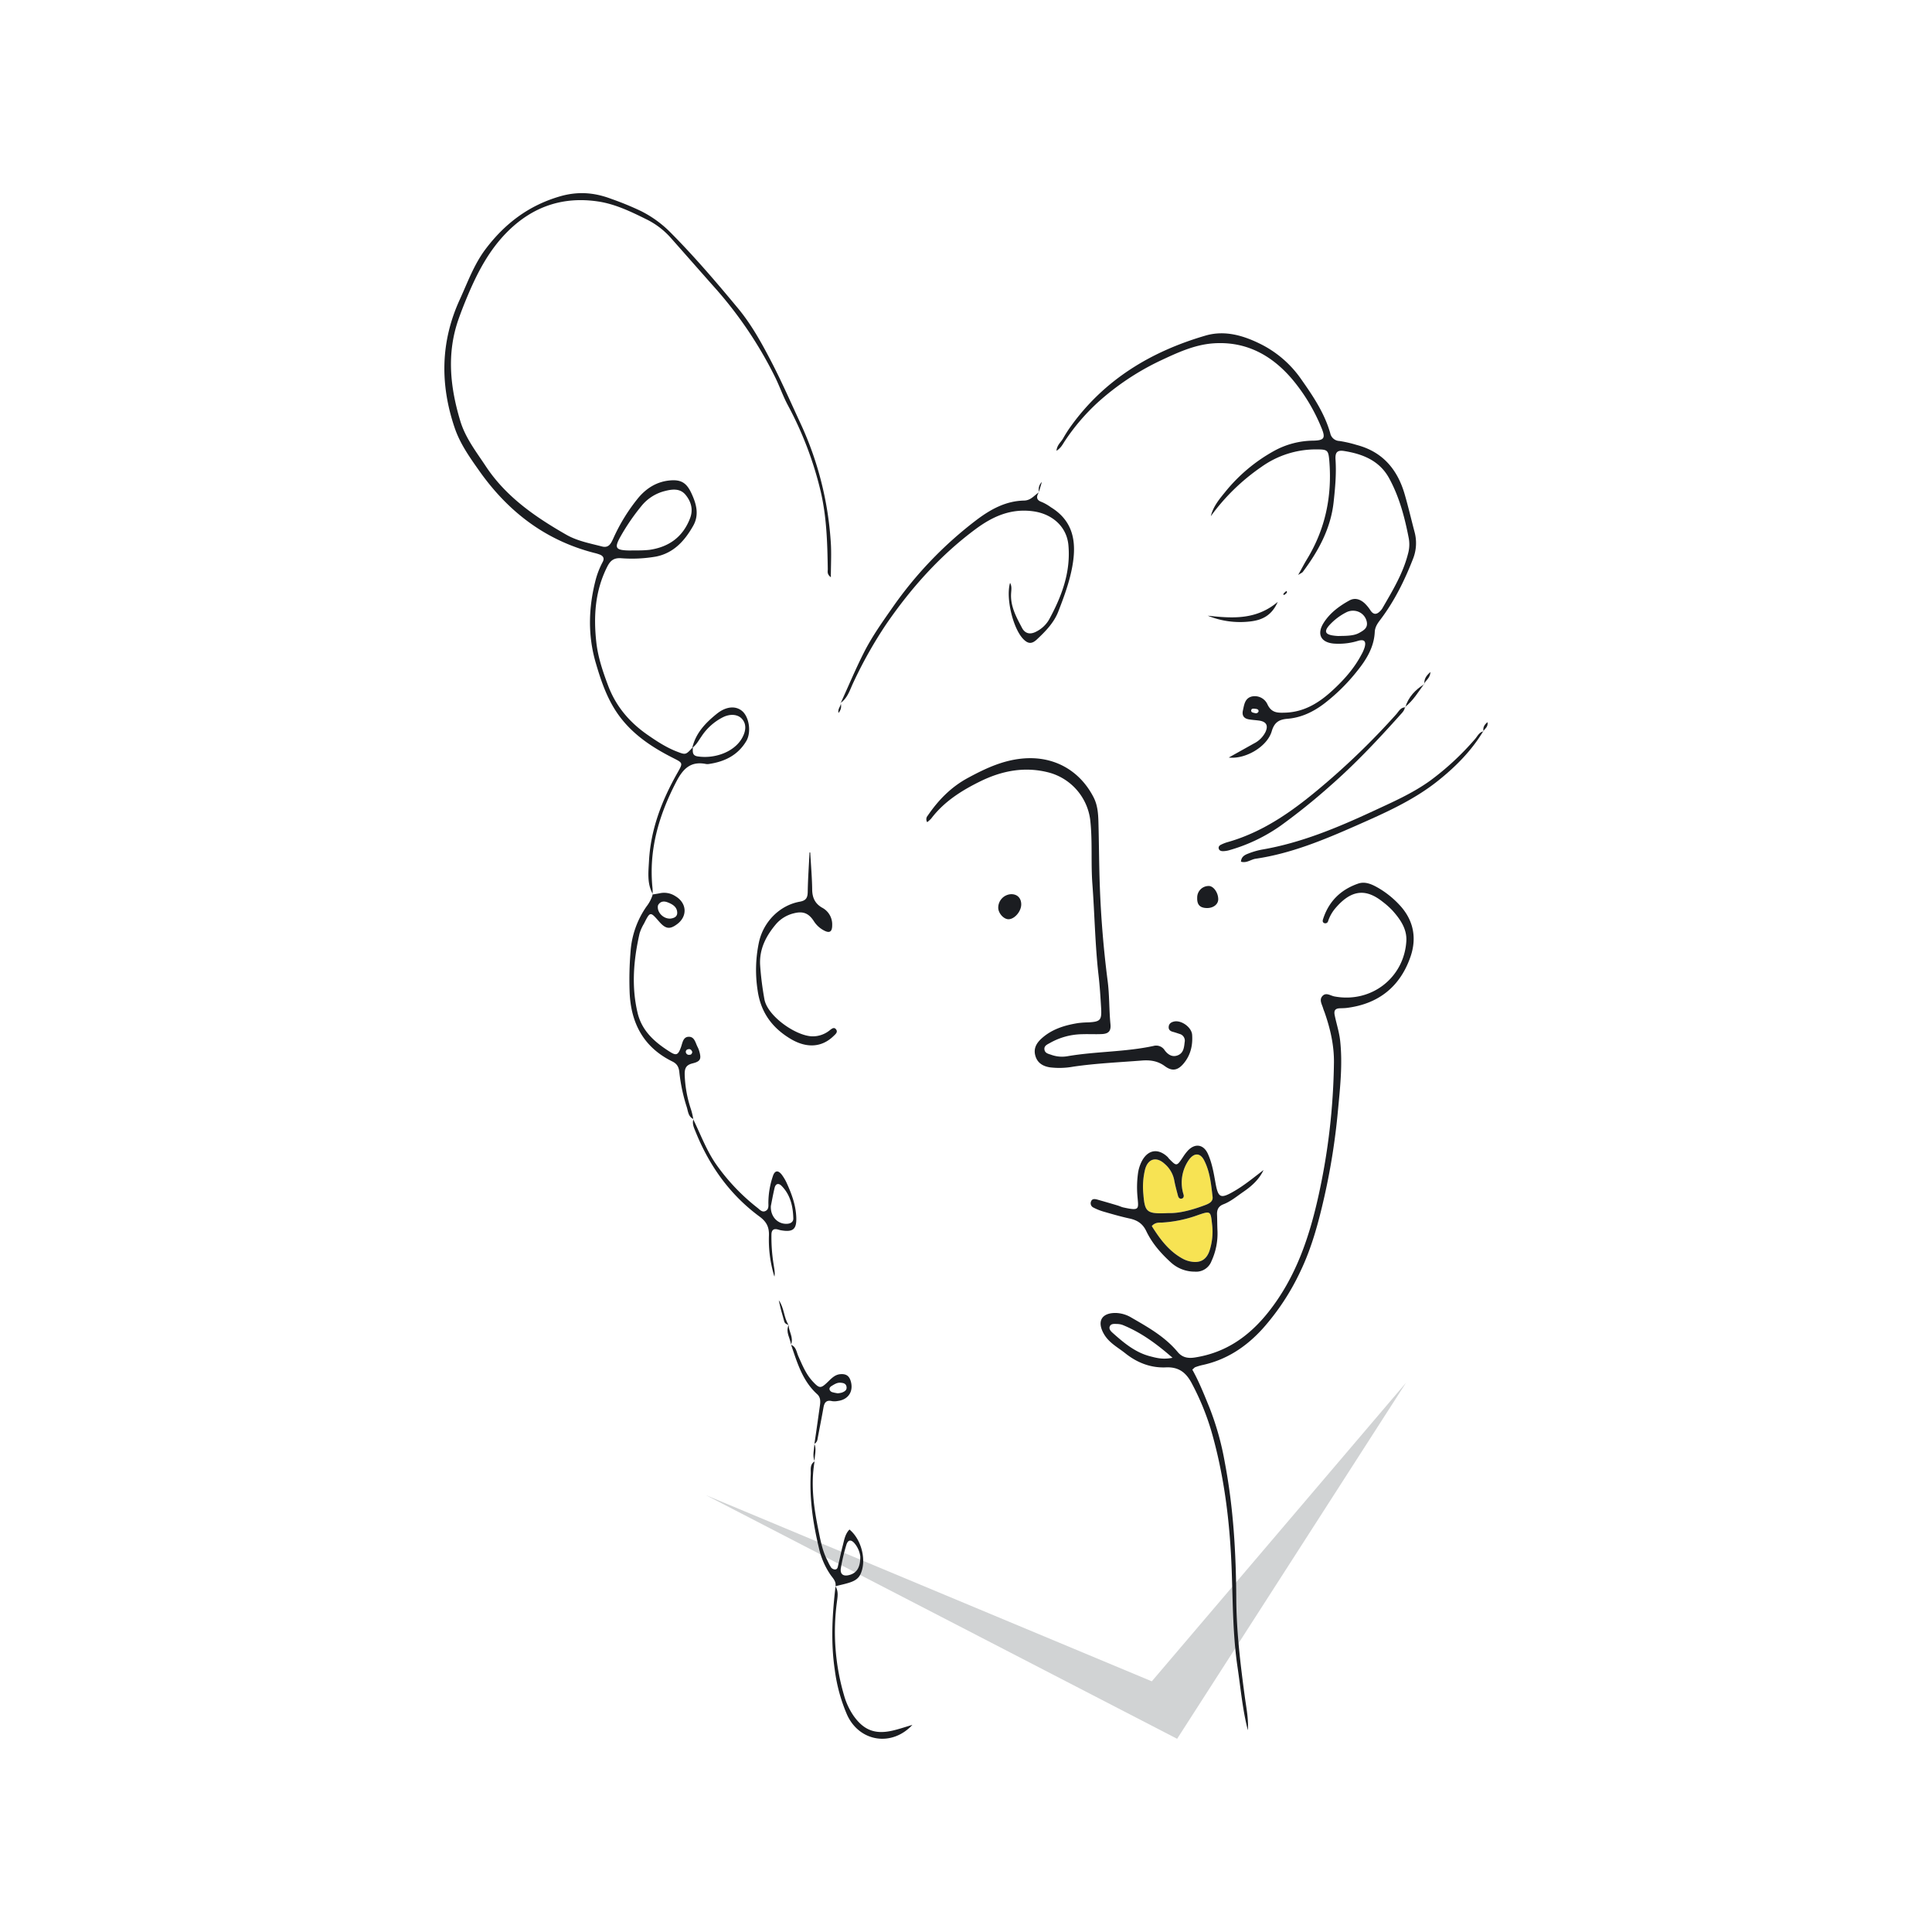 <?xml version="1.0"?>
<svg id="b3814a73-d181-4341-8f89-ca5151a38ad2" data-name="Layer 1" xmlns="http://www.w3.org/2000/svg" viewBox="0 0 1000 1000" width="1000" height="1000"><title>Artboard 74</title><path d="M604.66,627.89c5.72.21,12.57-1.65,19.29-4.2,2-.77,4-1.81,3.69-4.23-.76-6.48-1.35-13.07-4.44-19-2-3.77-5-3.83-7.65-.36a20.52,20.52,0,0,0-3,18c.36,1,.21,2.17-1.12,2.35-.87.12-1.47-.63-1.68-1.46-.72-2.76-1.5-5.52-2-8.33a14.81,14.81,0,0,0-4.93-8.26c-4.24-3.92-8.63-2.72-10.12,2.88a38,38,0,0,0-.89,12.8C592.56,627.55,593.55,628.4,604.66,627.89Zm-8.49,6.71c4.27,6.79,9,13.24,16.44,17.13a14.07,14.07,0,0,0,4,1.29c4.75.81,7.87-1.07,9.43-5.6a31.68,31.68,0,0,0,1.32-13.86c-.71-6.71-.76-6.89-7.31-4.63a65.21,65.21,0,0,1-18.41,3.86C599.92,632.87,598,632.55,596.17,634.6Z" style="fill:#f7e353"></path><polygon points="365.29 773.85 596.17 870.25 727.75 715.7 609.28 900 365.29 773.85" style="fill:#d1d3d4"></polygon><path d="M358.34,387.05c1.76-7.61,6.82-12.87,12.59-17.53,4.89-4,10-4.35,13.36-1.35,3.53,3.2,4.64,10.92,2,15.39-4.28,7.21-11,10.59-19,11.82a5.59,5.59,0,0,1-1.82.07c-7.9-1.6-11.88,2.35-15.41,9.14-9.08,17.45-14.4,35.5-12.3,55.34a28.41,28.41,0,0,1,0,3.06l.17-.15c-3.14-5.52-2.3-11.54-2-17.41.94-16.51,6.78-31.45,14.85-45.65,2.83-5,2.72-4.86-2.69-7.61-11.4-5.79-21.85-12.87-29.08-23.77-5.14-7.75-8.08-16.51-10.66-25.35-4.18-14.32-3.74-28.7,0-43.06a42.88,42.88,0,0,1,3.6-9.11c1-1.84.32-3.15-1.57-3.86a21.76,21.76,0,0,0-2.34-.72c-25.49-6.42-45-21.35-60-42.63-4.95-7-9.92-14-12.72-22.27C227.7,198.9,228,176.79,238,155c4.07-8.92,7.4-18.23,13.39-26.15,9.88-13.06,22.13-22.41,38.19-27.14,9.46-2.79,18-2.11,26.79,1.22a152.75,152.75,0,0,1,15.29,6.26,57.85,57.85,0,0,1,14.88,10.63c12.58,12.6,24.14,26.12,35.49,39.81,7.08,8.55,12.4,18.29,17.47,28.08,5.44,10.52,10.18,21.42,15.18,32.17a172.06,172.06,0,0,1,15.3,60.34c.44,5.87.07,11.8.07,18.56-2.16-1.62-1.58-3.06-1.6-4.24-.19-13.52-.58-27-3.69-40.28a183.52,183.52,0,0,0-17-44.58c-2.61-4.89-4.37-10.15-6.86-15.07a209,209,0,0,0-30-44.66c-8-9-15.95-18.08-23.94-27.1a41.06,41.06,0,0,0-12.65-9.47c-7.85-3.88-15.86-7.74-24.57-9.07-18.13-2.76-33.84,2.48-46.94,15.49-9.47,9.41-15.54,20.94-20.66,33.07-1.75,4.15-3.41,8.34-4.89,12.58-6.12,17.59-4.24,35.08,1,52.45,2.64,8.78,8.26,15.95,13.21,23.44,10.44,15.8,25.53,26.19,41.59,35.39,5.76,3.3,12.22,4.48,18.53,6.12,3.39.88,4.55-1.31,5.79-4a93.68,93.68,0,0,1,13.16-21.33c4.26-5,9.58-8.25,16.23-8.85,5.8-.52,8.6,1.27,11.08,6.56,2.63,5.59,4.18,11.3.91,17-4.36,7.67-10,14-19.19,15.85a72.92,72.92,0,0,1-18.3.84c-3.68-.19-5.45,1.38-7,4.5-6.23,12.37-7.09,25.43-5.62,38.89.85,7.81,3.34,15.14,6.08,22.44,4,10.73,11,19,20.3,25.49,4.87,3.39,9.82,6.64,15.39,8.79,4.52,1.74,4.52,1.75,8.21-2.28,0,2-.56,4.27,2.4,4.74,8.7,1.38,18.84-2.14,23-9.34,2.3-4,2.34-7.63-.08-10.18-2.1-2.23-5.91-2.62-9.65-.78a28.86,28.86,0,0,0-11.27,10.07C361.53,383.4,360.4,385.59,358.34,387.05ZM330.09,284.9a57.81,57.81,0,0,0,6-.29c10.1-1.44,17.37-6.64,21.09-16.38,1.72-4.48.54-8.58-2.3-12.07s-6.89-3-10.76-2A22.63,22.63,0,0,0,331.93,262a110.05,110.05,0,0,0-10.72,15.66c-3.31,5.85-2.62,7.05,3.86,7.26C326.5,284.94,327.93,284.9,330.09,284.9Z" style="fill:#1b1d21"></path><path d="M626.72,267.17c1.19-4.93,4.31-8.71,7.34-12.41a85.76,85.76,0,0,1,25.68-21.52,42.9,42.9,0,0,1,19.94-5.16c5.87-.12,6.49-1.38,4.3-6.66a94.9,94.9,0,0,0-14.36-24.2c-10.67-13-24.25-20.69-41.5-19.51-9.9.68-18.91,4.92-27.79,9.09a134,134,0,0,0-32,21.39,108.23,108.23,0,0,0-17.12,20c-1.13,1.67-1.93,3.59-4.38,5.14.26-3,2.33-4.48,3.41-6.37a67.64,67.64,0,0,1,3.94-6.2c17.46-24.33,41.61-38.82,69.76-47.05,9.83-2.87,19.37-.18,28.4,4.3a55.92,55.92,0,0,1,21.13,18.24c6.12,8.7,12.1,17.54,15.07,28a5,5,0,0,0,4.73,4,63.47,63.47,0,0,1,8.93,2.05c13.4,3.5,21.09,12.6,24.84,25.47,1.89,6.48,3.41,13.07,5.14,19.6a22,22,0,0,1-.8,13.87c-4.39,11.29-9.73,22.09-17.1,31.76-1.4,1.84-2.59,3.72-2.7,6.06-.38,8-4.41,14.46-9.19,20.36a97.65,97.65,0,0,1-17,16.77c-5.64,4.27-11.85,7.27-19,7.85-4.25.35-6.77,1.74-8.14,6.45-2.34,8-13.61,14.6-22.24,13.61l13-7.27a13.29,13.29,0,0,0,6-5.95c1.58-3.43.38-5.41-3.41-5.92-1.81-.25-3.65-.32-5.44-.67-2.44-.49-3.38-2.08-2.84-4.52.67-3,1-6.37,4.63-7.26a7.2,7.2,0,0,1,8.13,4.16c2.12,4.41,5.31,4.31,9.11,4.2,9.8-.29,17.51-5.07,24.41-11.42,5.89-5.41,11.22-11.33,15-18.49a19.65,19.65,0,0,0,1.73-3.9c.88-3.15-.19-4.29-3.39-3.37a34,34,0,0,1-12.69,1.42c-6.65-.63-8.75-5-5.15-10.69,3.24-5.13,8-8.66,13.26-11.58,2.88-1.61,5.58-.71,7.88,1.33a19.89,19.89,0,0,1,3.11,3.77c1.55,2.31,3.17,2.26,5,.38a7.84,7.84,0,0,0,1.15-1.43c5.18-9,10.66-17.93,13.27-28.2a17.89,17.89,0,0,0,.44-7.89c-2.1-10.89-4.88-21.59-10.25-31.36-5-9.07-13.69-12.48-23.25-14-3.61-.57-4.69.73-4.44,4.5.49,7.41-.2,14.74-1,22.07-1.53,13.69-7.88,25.24-15.93,36-.31.42-.91.62-2.42,1.59,1.9-3.4,3.16-5.84,4.59-8.19,9.48-15.57,13-32.51,11.56-50.6-.47-5.88-.88-6.18-6.58-6.2a48.49,48.49,0,0,0-28.67,9.12A107.55,107.55,0,0,0,626.72,267.17Zm66.38,62c5.82,0,8.39-.42,10.63-1.7s4.31-2.5,3.72-5.59a7.16,7.16,0,0,0-6.29-5.73,7.6,7.6,0,0,0-4.15.7,30.67,30.67,0,0,0-9.16,7c-2.39,2.84-1.93,4.32,1.55,5A25.53,25.53,0,0,0,693.1,329.21Zm-41.65,39c0-1.06-.84-1.19-1.61-1.29s-1.93-.26-2.16.54c-.39,1.34.92,1.46,1.83,1.67A1.47,1.47,0,0,0,651.45,368.19Z" style="fill:#1b1d21"></path><path d="M617.14,708.91c3.5,6.24,6.18,13.05,8.94,19.81a147.66,147.66,0,0,1,7.9,28.33c4.43,23.22,5.78,46.7,5.91,70.28.09,17,2.12,33.89,4.4,50.73.78,5.8,2,11.59,1.6,17.51-2.78-10.73-3.72-21.75-5.34-32.65-2.44-16.45-2.41-33-3-49.61-.86-24.64-3.75-49-10.6-72.72a132.38,132.38,0,0,0-10-24.4c-2.89-5.56-6.62-8.75-13.45-8.44-7.73.36-14.83-2.33-21-7.25-4.09-3.28-8.83-5.56-11.49-10.71-3.23-6.25-.48-10.29,6.56-10.2a16.6,16.6,0,0,1,8.1,2.44c8.68,5,17.39,9.92,23.92,17.79,2.4,2.88,5.39,3.35,8.82,2.82,16-2.46,28.11-10.94,38.07-23.47,14.29-18,21.28-38.89,26.11-60.88a338.69,338.69,0,0,0,7.86-68.19c.11-9-1.86-17.46-4.74-25.82-.27-.78-.61-1.53-.84-2.31-.59-2.1-2.17-4.37-.44-6.36,1.88-2.16,4.15-.26,6.26.14,19.06,3.58,36.08-9.65,37.23-28.63.38-6.28-3.13-11.31-7.15-15.81a41.28,41.28,0,0,0-5-4.47c-8.19-6.55-15.9-7.11-24.79,3.51a20.3,20.3,0,0,0-3.55,6.4,1.49,1.49,0,0,1-1.91,1.08c-1-.33-1-1.18-.73-2,2.92-9.27,9.19-15.38,18.19-18.48,3.91-1.35,7.65.61,11,2.58A47.79,47.79,0,0,1,724,468c7.56,7.82,9.52,17.26,6.05,27.26-5.38,15.51-16.58,24.37-32.92,26.43-1.21.15-2.44.15-3.66.2-2.4.09-3.13,1.19-2.63,3.6.89,4.4,2.33,8.67,2.82,13.18,1.32,12.12,0,24.13-1.14,36.15a345.12,345.12,0,0,1-7.09,44.84c-3,13.21-6.51,26.28-12.38,38.47a122.94,122.94,0,0,1-19.51,29.6c-8.59,9.46-18.8,16.21-31.45,18.88a29,29,0,0,0-3.51,1.08C618.27,707.83,618,708.19,617.14,708.91Zm-10.24-6.13c-8.6-7.52-16.59-13.25-25.88-17a9,9,0,0,0-3-.49c-1.21-.06-2.7-.17-3.39.86-1,1.49.26,2.84,1.24,3.71C581.64,695,587.54,700,595.26,702,598.5,702.84,601.82,703.81,606.9,702.78Z" style="fill:#1b1d21"></path><path d="M479.92,425.56a2.78,2.78,0,0,1,.28-3.4c5.46-8,12-14.73,20.67-19.45,9.06-4.91,18.14-9.19,28.57-10.11,16.65-1.46,29.8,6.68,36.68,20.25,2,4,2.3,8.26,2.42,12.54.32,11.26.31,22.52.74,33.78q.91,24.22,4,48.3c1,7.53.75,15.12,1.49,22.66.34,3.48-.93,4.93-4.4,5.1s-6.94-.05-10.4.08a34.71,34.71,0,0,0-16.37,4.45c-1.37.79-3.28,1.45-3,3.46s2.16,2.25,3.68,2.8a16.47,16.47,0,0,0,8.46.64c14.69-2.49,29.71-2.13,44.31-5.28a5.21,5.21,0,0,1,5.81,2.27c1.69,2.26,4,3.76,6.9,2.52s3.11-4.09,3.42-6.75a3.6,3.6,0,0,0-2.64-4.26c-1.17-.38-2.32-.79-3.5-1.1s-2.24-1-2.13-2.53c.11-1.7,1.3-2.47,2.8-2.79,3.79-.82,9.09,3,9.34,6.9.33,5-.59,9.74-3.7,13.93s-6.2,5.38-10.35,2.32c-3.83-2.84-7.8-3.29-12.1-2.95-11.79.93-23.61,1.44-35.32,3.15a40.14,40.14,0,0,1-12.18.36c-3.7-.59-6.55-2.34-7.56-6.2-.93-3.6.62-6.32,3.22-8.69,5.37-4.88,11.95-6.87,18.86-8a47.75,47.75,0,0,1,5.49-.38c6.12-.35,6.89-1.12,6.53-7.4-.33-5.72-.7-11.45-1.35-17.14-1.79-15.68-2-31.45-3.18-47.17-.81-11,.12-22.07-1.11-33.07a29.21,29.21,0,0,0-21-24.43c-12.73-3.44-24.73-1.08-36.18,4.59-9.55,4.72-18.53,10.4-25.13,19.12A17.66,17.66,0,0,1,479.92,425.56Z" style="fill:#1b1d21"></path><path d="M654,605.62c-2.3,4.93-6.2,8.37-10.49,11.3-3.35,2.3-6.52,5-10.35,6.45-2.5,1-3.31,2.77-3.22,5.27.11,2.86.09,5.72.23,8.58a34,34,0,0,1-3.09,15.48,8.47,8.47,0,0,1-8.67,5.5,18.22,18.22,0,0,1-12.27-4.68c-5.18-4.7-9.79-9.93-12.81-16.25-1.9-4-4.74-5.74-8.8-6.6-4.58-1-9.07-2.31-13.57-3.61A28.6,28.6,0,0,1,565.9,625a2.42,2.42,0,0,1-1.17-3.14c.56-1.5,1.92-1.29,3.1-1,3.53,1,7,2,10.55,3.07,1,.28,1.9.75,2.89,1,9.06,2,8,.89,7.43-6.2a53.44,53.44,0,0,1,.27-11,19.64,19.64,0,0,1,1.9-6.44c3.11-6.17,8.42-7.16,13.4-2.53.3.27.5.64.78.93,4,4.09,4,4.08,7.33-.91a24,24,0,0,1,2.61-3.39c3.72-3.77,8-3,10.19,1.79s3.07,10.14,4,15.37c1.36,7.4,2.63,8,9.18,4.25C644,613.61,648.89,609.51,654,605.62Zm-49.35,22.27c5.72.21,12.57-1.65,19.29-4.2,2-.77,4-1.81,3.69-4.23-.76-6.48-1.35-13.07-4.44-19-2-3.77-5-3.83-7.65-.36a20.52,20.52,0,0,0-3,18c.36,1,.21,2.17-1.12,2.35-.87.12-1.47-.63-1.68-1.46-.72-2.76-1.5-5.52-2-8.33a14.81,14.81,0,0,0-4.93-8.26c-4.24-3.92-8.63-2.72-10.12,2.88a38,38,0,0,0-.89,12.8C592.56,627.55,593.55,628.4,604.66,627.89Zm-8.49,6.71c4.27,6.79,9,13.24,16.44,17.13a14.07,14.07,0,0,0,4,1.29c4.75.81,7.87-1.07,9.43-5.6a31.68,31.68,0,0,0,1.32-13.86c-.71-6.71-.76-6.89-7.31-4.63a65.21,65.21,0,0,1-18.41,3.86C599.92,632.87,598,632.55,596.17,634.6Z" style="fill:#1b1d21"></path><path d="M537.8,254.63c-1.34,2.23-1.71,4.14,1.42,5.21a24.67,24.67,0,0,1,4.74,2.73c11.83,7.26,13.3,18.29,11.08,30.56-1.46,8.08-4.31,15.81-7.27,23.42-2.25,5.78-6.64,10.28-11.13,14.47-2.64,2.46-4.57,2.18-6.89-.14-5.42-5.43-9.25-21.38-6.94-29.19,1,1.79.65,3.65.54,5.38-.44,6.73,2.68,12.31,5.63,17.9,1.58,3,4.21,3.6,7.28,2a15.9,15.9,0,0,0,6.68-6.18c6.55-12,11.32-24.54,10.07-38.58-.86-9.71-8.45-16.19-18.12-17.55-11.68-1.63-21.07,2.64-30,9.26-18.22,13.54-33.12,30.21-46,48.88a225,225,0,0,0-17.16,30.4c-1.82,3.8-2.94,8.1-6.71,10.69l.07.11c4-8.71,7.67-17.56,12-26.11,4.22-8.37,9.66-16,15.06-23.71a201.68,201.68,0,0,1,43-44.83c7.46-5.67,15.37-10.07,24.93-10.26,3.56-.08,5.25-2.74,7.74-4.31Z" style="fill:#1b1d21"></path><path d="M337.7,463c1.4-.24,2.81-.43,4.2-.73a10.56,10.56,0,0,1,7.62,1.55c6,3.51,6.46,10.34,1.06,14.44-3.84,2.91-6,2.64-9.34-1.16-4.69-5.39-4.7-5.4-7.93,1a23,23,0,0,0-2.26,5c-3.11,13.68-4.32,27.47-1,41.29,2.28,9.44,9.12,15.28,16.85,20.12,3.27,2.06,4.15,1.42,5.59-2.55.81-2.26,1.08-5.38,4.15-5.33,2.9.05,3.33,3.2,4.44,5.3a12.21,12.21,0,0,1,.89,2.29c1.1,3.84.62,5.17-3.46,6.17-3.27.8-4.14,2.4-4.12,5.56a62.23,62.23,0,0,0,3,17.48,35,35,0,0,1,1.47,5.93l.11-.13c-2.7-1.14-2.8-3.9-3.47-6.11a90.16,90.16,0,0,1-3.85-17.92c-.24-2.7-1.07-4.52-3.62-5.77-14.86-7.3-21.52-19.77-22.14-36a176.07,176.07,0,0,1,.48-20.8,46.33,46.33,0,0,1,8.22-23.38,19.12,19.12,0,0,0,3.32-6.47Zm9.23,12.47c1.74-.19,3.64-.84,3.6-3.06-.07-3.06-2.52-4.42-5-5.38-1.78-.68-3.59-.6-4.79,1.26a2.27,2.27,0,0,0-.26,1.13C340.38,472.57,343.55,475.62,346.93,475.46Zm11.39,69c-.4-1-1-1.7-2.19-1.37a1.33,1.33,0,0,0-1.1,1.73,1.61,1.61,0,0,0,1.81,1.13C357.77,546,358.19,545.38,358.32,544.49Z" style="fill:#1b1d21"></path><path d="M419.38,441.25c.34,6.31.91,12.62,1,18.94,0,4.31,1.39,7.47,5.16,9.63a9.77,9.77,0,0,1,5.2,9.08c0,3.33-1.3,4.24-4.13,2.77a13.76,13.76,0,0,1-5.36-4.87c-2.68-4.16-5.63-5.29-10.34-4.08a17.64,17.64,0,0,0-9.28,5.64c-5.13,6.09-8.67,12.89-8.19,21.18a158.77,158.77,0,0,0,2.21,17.6c1.47,8.65,16.07,19,24.75,19.27a14,14,0,0,0,9.06-3.13c.92-.7,2.14-1.84,3.18-.61,1.27,1.5-.18,2.6-1.18,3.57-6.16,6-14.08,6.44-22.48,1.34-9.39-5.7-15.2-13.6-16.82-24.87a69,69,0,0,1,.67-25c2.28-10.51,10.66-19.13,21.15-21,3-.55,4-1.78,4.09-4.82.11-6.9.6-13.79.94-20.69Z" style="fill:#1b1d21"></path><path d="M767.75,378.43c-6.07,10.13-14.24,18.35-23.38,25.65-12.75,10.19-27.55,16.7-42.29,23.21-16.82,7.42-33.79,14.49-52.16,17.19-2.49.37-4.71,2.42-7.61,1.52.22-2.79,2.23-3.6,4.05-4.29a37.74,37.74,0,0,1,7.06-2c20.1-3.48,38.73-11.27,57.09-19.78,10.17-4.72,20.46-9.2,29.67-15.81a141.73,141.73,0,0,0,23.28-21.58c1.31-1.49,2.12-3.58,4.41-4Z" style="fill:#1b1d21"></path><path d="M358.82,579.37c3.94,8.06,7,16.56,12.3,23.92a105.89,105.89,0,0,0,21.1,22c1.23,1,2.46,2.49,4.28,1.36,1.42-.88,1.24-2.5,1.21-3.9A43.76,43.76,0,0,1,400,608.89c.95-3.06,2.69-3.39,4.64-.88a23.8,23.8,0,0,1,2.76,4.77c2.46,5.41,4.45,11,4.74,17,.32,6.55-1.64,8.11-8,7-.6-.11-1.17-.33-1.77-.46-2.12-.47-3,.52-3.07,2.57a89.77,89.77,0,0,0,1.17,15.88c.28,2,.79,4,.36,6A64.58,64.58,0,0,1,398,639.39c.15-4.45-1.43-7.16-4.87-9.7-15.36-11.32-26-26.29-33.11-43.93-.83-2.07-1.87-4.13-1.1-6.5ZM399,624.22c-.32,5.74,3.93,9.76,8.87,9.17,1.61-.19,2.79-1.11,2.75-2.75-.17-6.26-1.5-12.2-6.08-16.84-1.44-1.45-3-1.34-3.6,1C400.14,618.14,399.53,621.56,399,624.22Z" style="fill:#1b1d21"></path><path d="M727.2,366c-.22,1.74-1.43,2.9-2.51,4.1-11.44,12.77-23.15,25.24-36.07,36.56a324.59,324.59,0,0,1-25.7,20.68A87.84,87.84,0,0,1,636,440.14a12.7,12.7,0,0,1-3,.42c-1.08,0-2.07-.37-2.23-1.58-.11-.88.57-1.48,1.35-1.83A21.4,21.4,0,0,1,635,436c20.39-5.67,36.68-18.12,52.38-31.64a383.05,383.05,0,0,0,35.33-34.69c1.29-1.45,2.22-3.55,4.67-3.54Z" style="fill:#1b1d21"></path><path d="M421.64,756.35c-2.15,12.33-.34,24.43,2.14,36.48,1,5,2,10,4.36,14.63.56,1.09,1,2.23,1.68,3.26a2.73,2.73,0,0,0,2.4,1.64c1.35-.07,1.39-1.3,1.62-2.23.82-3.37,1.49-6.78,2.37-10.14.76-2.91,1.19-6,3.48-8.31,6.49,5.39,9,16.57,5.54,23.41-1.12,2.2-3.11,3.23-5.22,3.95-2.49.84-5.09,1.34-7.65,2l.08.07c.48-2.56-1.32-4.19-2.58-6a39.68,39.68,0,0,1-6-13.92c-3-12.55-4.91-25.2-4.22-38.13.12-2.3-.61-5,2-6.65Zm23.65,49.29a13.17,13.17,0,0,0-2.83-6.63c-1.86-2.3-3.54-2.16-4.39.61a96.77,96.77,0,0,0-2.82,11.91c-.56,3.22,1.14,4.53,4.29,3.71C443.37,814.26,445.33,811.42,445.29,805.64Z" style="fill:#1b1d21"></path><path d="M421.54,747.36c1-6.68,1.93-13.36,2.87-20,.29-2.07.29-4.16-1.42-5.71-7.66-6.91-10.39-16.43-13.56-25.72l-.07.11c2.73,1,2.9,3.75,3.85,5.91,2.08,4.67,4,9.42,7.57,13.21,3.38,3.61,4.09,3.59,7.71.1,1.91-1.84,3.72-3.83,6.64-4,2.51-.16,4.23.64,5.1,3.28,1.78,5.35-.94,9.89-6.58,10.6a8.6,8.6,0,0,1-3,.08c-3-.72-4,.81-4.44,3.43-.95,5.43-2.06,10.83-3.06,16.25a3.25,3.25,0,0,1-1.63,2.43Zm12-26.19a10.68,10.68,0,0,0,2.26-.38c1.31-.52,2.66-1.2,2.36-3s-1.78-2-3.19-2.1c-1.67-.11-3.06.79-4.42,1.62-.7.41-1.37,1-1.18,1.9a2.14,2.14,0,0,0,1.73,1.45C431.83,720.89,432.62,721,433.51,721.17Z" style="fill:#1b1d21"></path><path d="M432.36,821c1.63,2.42,1.25,5,.89,7.7a116.53,116.53,0,0,0,3.58,48.63,35.76,35.76,0,0,0,4.84,10.56c5.26,7.56,11.13,9.93,20.14,7.91,3.28-.73,6.48-1.85,10.45-3-10.8,11.56-27.48,8.67-33.79-5.18a86,86,0,0,1-6.35-23c-2.19-14.52-1.36-29,.35-43.5Z" style="fill:#1b1d21"></path><path d="M522.17,475.79c-2.38.14-5.16-2.68-5.47-5.55a7,7,0,0,1,6.46-7.4c3.25-.15,5.38,1.88,5.43,5.17C528.65,471.58,525.32,475.61,522.17,475.79Z" style="fill:#1b1d21"></path><path d="M624.53,470c-3.5-.12-5-1.74-4.86-5.41a5.94,5.94,0,0,1,6.16-6c2.39.14,4.74,3.55,4.73,6.87C630.55,468.13,627.93,470.11,624.53,470Z" style="fill:#1b1d21"></path><path d="M625.11,318.68c12.61,1.37,25,2.34,36.24-7.13-3,6.82-7.78,9.36-14.12,10.1A44.36,44.36,0,0,1,625.11,318.68Z" style="fill:#1b1d21"></path><path d="M727.34,366.15c1.65-5.41,5.25-9.19,9.94-12.08l-.1-.15c-3.07,4.24-5.77,8.79-10,12.08Z" style="fill:#1b1d21"></path><path d="M408.23,685.8c-1-.31-2-.72-2.29-1.78-1.07-3.62-2.06-7.27-2.84-11,2.83,3.85,2.51,8.87,5.08,12.81Z" style="fill:#1b1d21"></path><path d="M409.43,695.89c-.48-3.34-2.93-6.43-1.22-10.06l0,0c0,3.39,2.74,6.49,1.19,10.11C409.36,696,409.43,695.89,409.43,695.89Z" style="fill:#1b1d21"></path><path d="M737.28,354.07c-.23-2.3.6-4.09,3.13-6.26-.21,3.29-2.5,4.28-3.24,6.1Z" style="fill:#1b1d21"></path><path d="M421.49,747.28c1.31,3,.08,6,.13,9l.06.11c-1.29-3-.27-6-.13-9Z" style="fill:#1b1d21"></path><path d="M767.87,378.58c-.41-1.88.25-3.33,2.07-4.81.39,2.41-1.29,3.35-2.2,4.65Z" style="fill:#1b1d21"></path><path d="M435.09,363.85A5.14,5.14,0,0,1,434,369c-.46-2.26,1.25-3.39,1.21-5A1.37,1.37,0,0,0,435.09,363.85Z" style="fill:#1b1d21"></path><path d="M665.79,305.9c.42.34.45.71.09,1.06a3.6,3.6,0,0,1-1.33,1c-.27.08-.38-.56,0-.92S665.38,306.27,665.79,305.9Z" style="fill:#1b1d21"></path><path d="M537.85,254.74a5.22,5.22,0,0,1,1.4-5.25c-.64,2.18-1.06,3.63-1.47,5.11Z" style="fill:#1b1d21"></path></svg>